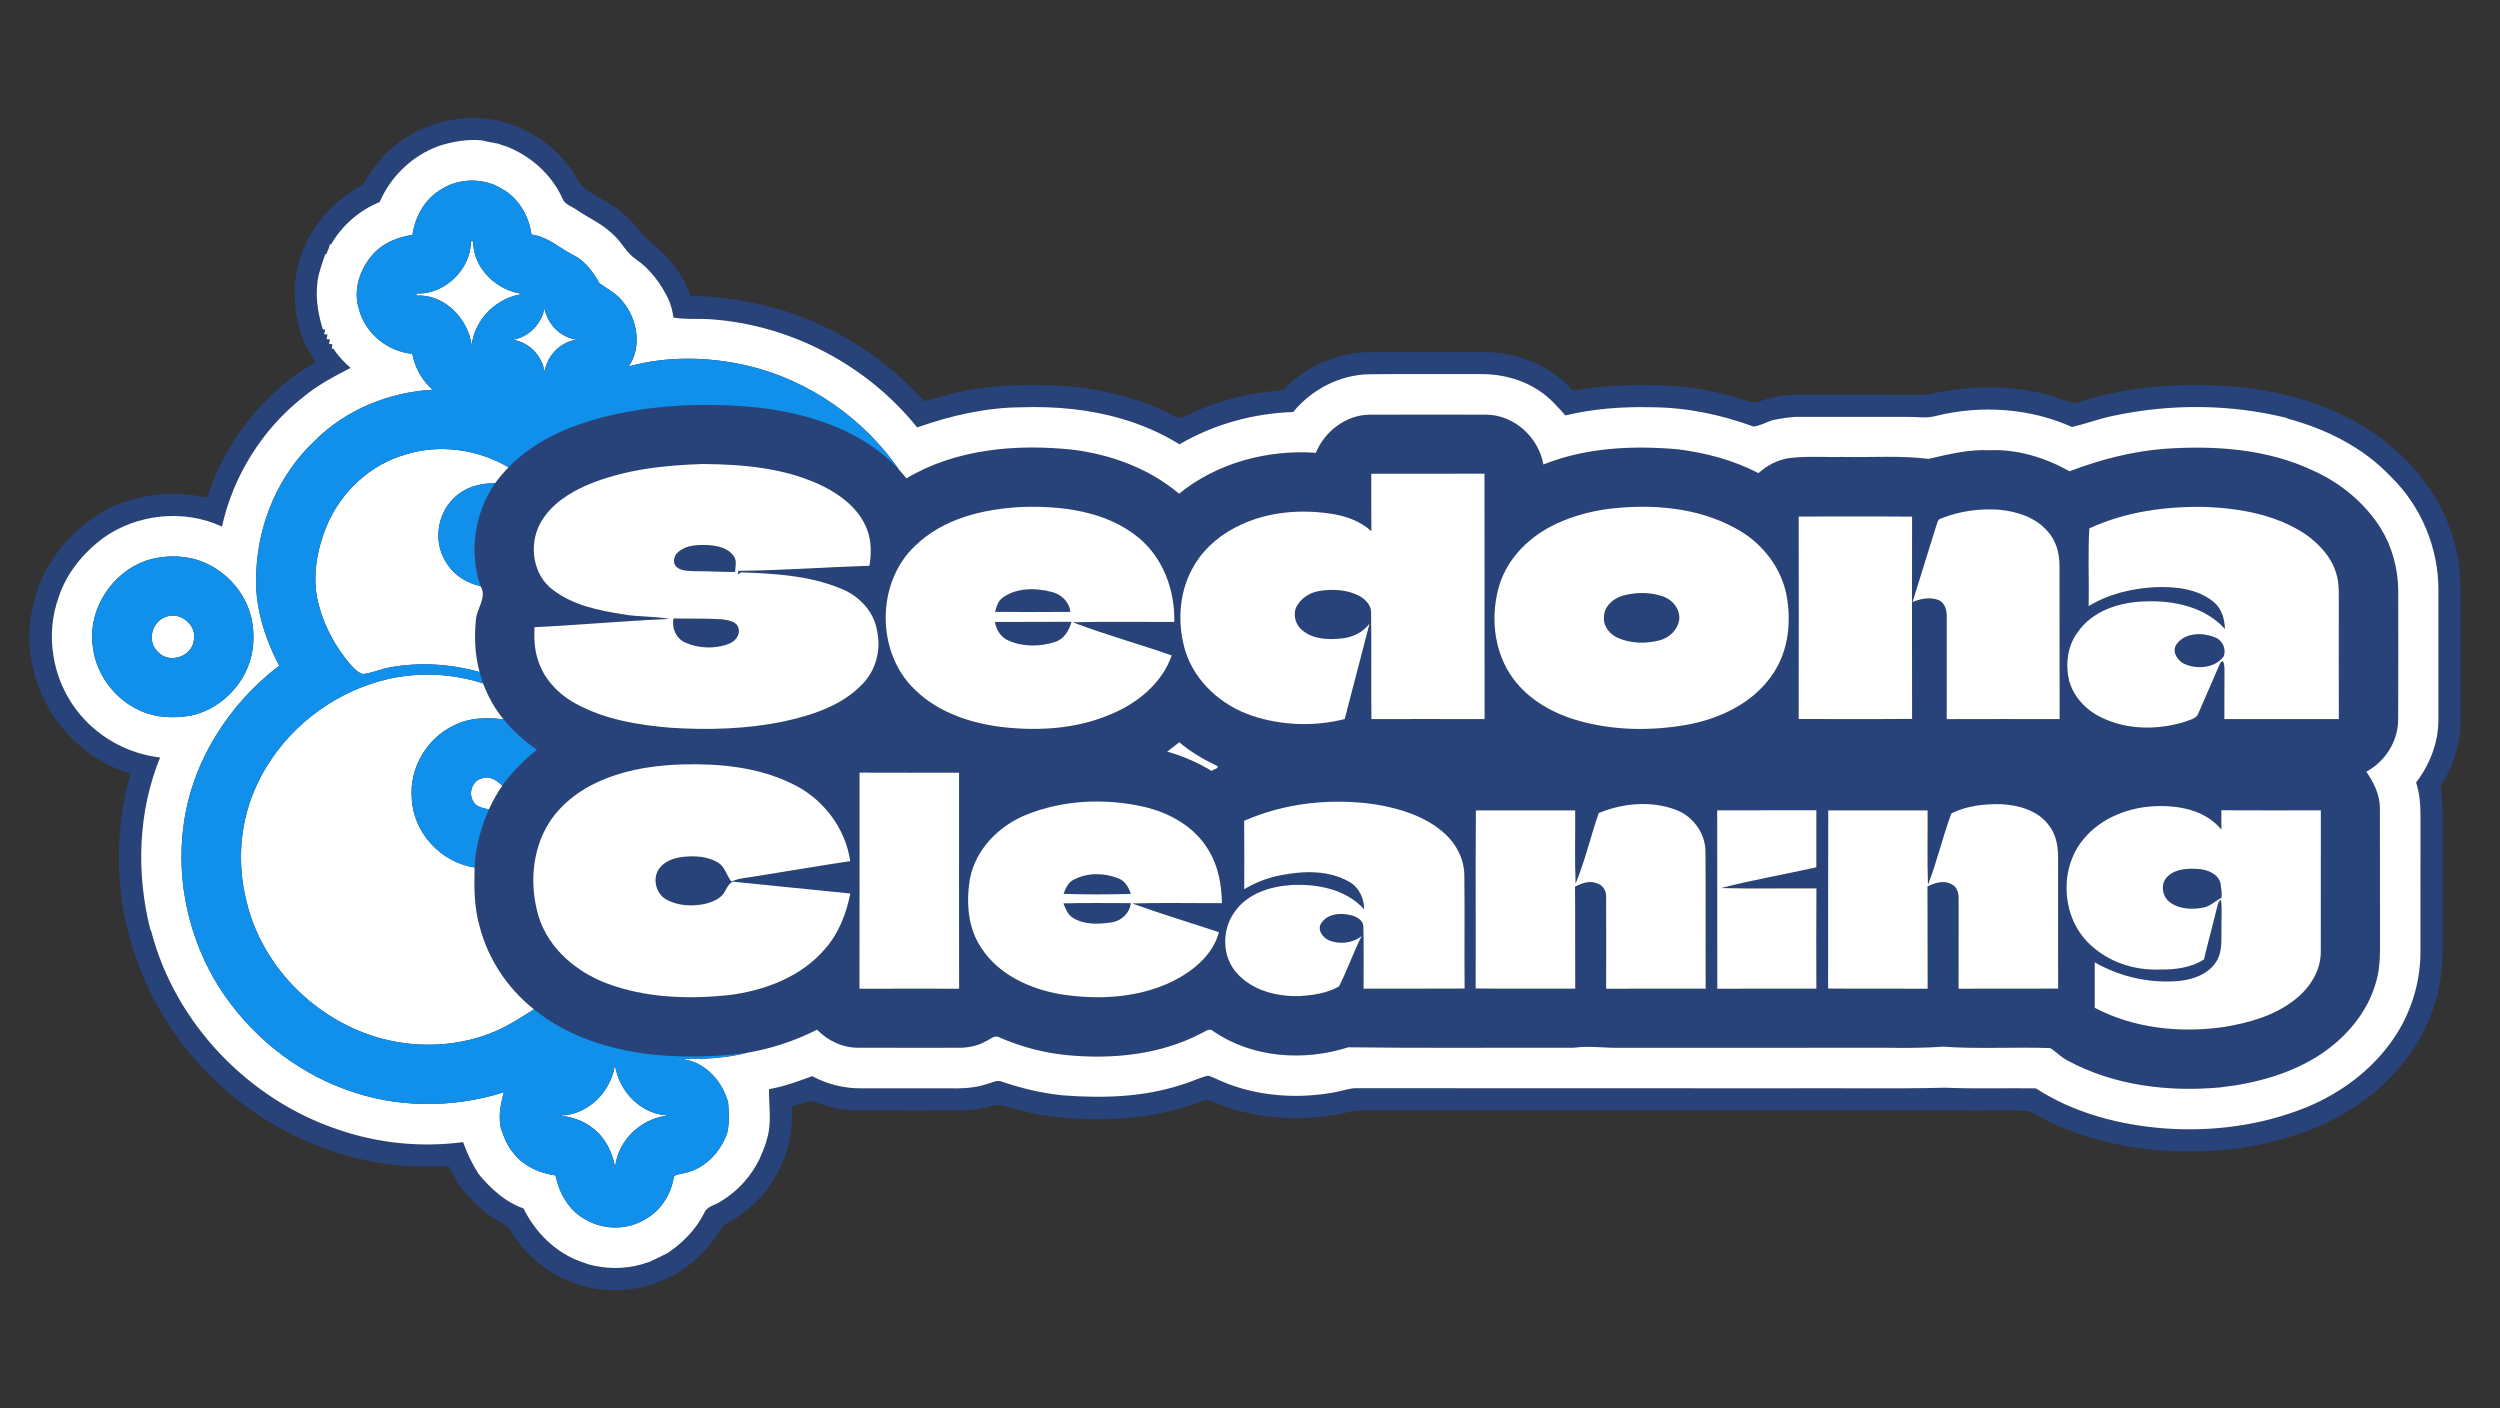 <?xml version="1.0" encoding="UTF-8" ?>
<!DOCTYPE svg PUBLIC "-//W3C//DTD SVG 1.1//EN" "http://www.w3.org/Graphics/SVG/1.1/DTD/svg11.dtd">
<svg width="1028pt" height="579pt" viewBox="0 0 1028 579" version="1.1" xmlns="http://www.w3.org/2000/svg">
<rect x="0" y="0" width="1028" height="579" fill="#333333" stroke="none"/>
<g id="#27437aff">
<path fill="#27437a" opacity="1.00" d=" M 164.37 58.35 C 177.05 49.00 194.05 45.96 209.11 50.77 C 220.11 54.48 229.92 61.73 236.19 71.55 C 237.55 73.57 238.38 76.09 240.48 77.50 C 245.80 81.33 251.99 83.86 256.84 88.36 C 261.08 91.72 263.71 96.65 267.97 99.98 C 275.13 105.51 280.96 112.97 283.92 121.56 C 303.52 122.10 323.13 126.34 340.70 135.20 C 355.59 142.42 368.90 152.70 379.99 164.96 C 385.16 163.74 390.19 161.96 395.43 161.02 C 409.06 158.06 423.11 157.99 436.98 158.64 C 453.07 159.84 469.11 163.77 483.46 171.26 C 484.86 172.31 486.48 171.51 487.86 170.87 C 500.24 164.84 513.83 161.38 527.56 160.46 C 536.65 150.80 549.66 144.95 562.95 144.78 C 578.61 144.72 594.28 144.77 609.95 144.75 C 623.76 144.64 637.67 150.34 646.89 160.72 C 659.09 158.31 671.59 158.09 683.97 158.48 C 695.96 158.92 707.84 161.26 719.20 165.08 C 721.45 166.15 723.74 164.89 725.92 164.28 C 730.77 162.70 735.91 162.27 740.99 162.30 C 757.99 162.32 775.00 162.27 791.99 162.37 C 810.98 158.06 831.47 157.73 849.83 164.92 C 852.88 166.54 856.10 164.85 859.12 164.04 C 878.85 158.40 899.67 157.32 920.05 159.05 C 940.25 161.03 960.40 167.13 977.18 178.79 C 991.90 189.35 1004.05 204.26 1008.89 221.95 C 1012.57 233.29 1011.68 245.33 1011.79 257.06 C 1011.77 270.04 1011.81 283.03 1011.77 296.01 C 1011.77 305.62 1008.95 315.29 1003.50 323.24 C 1004.78 331.11 1004.28 339.10 1004.37 347.05 C 1004.35 362.38 1004.40 377.71 1004.35 393.04 C 1004.22 411.42 996.23 429.36 983.48 442.47 C 974.02 452.49 962.06 459.96 949.22 464.86 C 934.15 470.50 918.07 473.49 901.97 473.41 C 882.18 473.81 862.20 470.17 844.16 461.91 C 840.69 460.44 837.59 458.26 834.12 456.83 C 824.08 456.29 813.99 456.89 803.94 456.55 C 722.29 456.74 640.64 456.53 558.99 456.63 C 555.56 456.77 552.29 457.94 548.92 458.43 C 531.93 461.19 514.06 459.74 498.18 452.86 C 496.05 451.66 493.85 453.09 491.80 453.70 C 480.97 457.65 469.49 459.59 458.00 460.04 C 444.18 460.55 430.14 459.75 416.81 455.85 C 413.92 455.05 410.90 453.64 407.88 454.75 C 403.37 455.97 398.72 456.70 394.05 456.63 C 380.01 456.62 365.98 456.69 351.95 456.59 C 345.76 456.57 339.77 454.88 334.01 452.79 C 331.11 452.71 328.41 454.46 325.55 454.95 C 326.05 462.44 325.15 470.00 322.25 476.97 C 321.57 478.39 320.93 479.83 320.27 481.27 C 319.01 483.65 317.57 485.94 316.08 488.19 C 311.55 494.29 305.74 499.49 299.00 503.03 C 296.53 504.19 295.62 506.93 294.10 509.00 C 288.55 516.86 280.77 523.17 271.82 526.77 C 270.57 527.25 269.33 527.73 268.10 528.24 C 258.26 531.20 247.70 531.32 237.88 528.24 C 236.68 527.74 235.47 527.27 234.27 526.80 C 224.13 522.95 215.62 515.36 210.01 506.15 C 208.67 503.59 205.77 502.70 203.49 501.23 C 198.11 498.03 193.88 493.31 189.76 488.68 C 187.85 485.71 186.04 482.69 184.44 479.54 C 177.27 479.64 170.06 479.87 162.92 479.10 C 136.42 476.27 110.90 464.76 91.24 446.76 C 69.25 427.34 54.62 400.00 50.22 371.02 C 47.72 353.36 48.74 335.16 53.73 318.01 C 40.56 314.49 29.33 305.36 21.79 294.16 C 13.15 280.70 9.55 263.59 13.88 248.02 C 17.35 232.59 27.79 219.23 41.20 211.09 C 54.26 203.21 70.38 201.36 85.15 204.63 C 92.59 181.56 108.64 161.06 129.68 148.91 C 128.49 146.57 127.00 144.41 125.75 142.10 C 119.73 128.95 119.61 113.26 125.77 100.12 C 130.62 89.78 139.12 81.46 149.08 76.02 C 153.21 69.39 157.88 62.89 164.37 58.35 M 180.10 60.15 C 169.39 64.13 160.62 72.60 156.12 83.08 C 147.84 86.43 140.64 92.66 136.21 100.40 L 135.58 100.46 C 135.49 101.87 134.66 103.07 134.25 104.39 L 133.71 104.57 C 132.78 107.34 131.81 110.10 131.08 112.93 C 129.35 120.42 130.49 128.19 132.74 135.45 L 133.74 135.51 C 133.62 136.00 133.38 136.97 133.25 137.46 L 134.66 137.52 C 134.56 138.01 134.36 139.00 134.26 139.49 L 135.65 139.53 C 135.57 140.01 135.39 140.99 135.30 141.47 L 136.68 141.50 C 136.61 141.96 136.47 142.89 136.40 143.36 L 137.22 143.53 C 139.10 146.47 141.53 148.97 144.12 151.28 C 137.27 154.84 130.38 158.47 124.43 163.46 C 107.74 176.69 95.87 195.75 91.26 216.53 C 75.73 209.25 56.28 211.26 42.38 221.26 C 34.20 227.40 27.36 235.65 24.15 245.47 C 18.55 260.80 21.44 278.75 31.27 291.72 C 39.48 302.71 52.21 309.92 65.83 311.48 C 56.73 333.78 55.95 358.96 61.79 382.19 L 62.16 382.83 C 71.93 420.67 102.12 452.16 139.08 464.50 C 155.49 470.16 173.23 471.92 190.42 469.64 C 192.06 474.26 194.17 478.70 196.85 482.81 C 201.81 488.81 207.78 494.30 215.25 496.90 C 220.14 506.82 228.50 515.18 239.05 518.87 C 240.06 519.19 241.06 519.54 242.05 519.92 C 249.23 521.88 256.78 521.91 263.95 519.88 C 264.92 519.49 265.92 519.18 266.94 518.93 C 269.49 517.79 271.98 516.52 274.48 515.28 C 280.71 511.11 286.17 505.61 289.53 498.85 C 290.65 496.03 293.92 495.60 296.21 494.11 C 301.26 491.08 305.75 486.99 309.06 482.11 C 310.25 480.41 311.27 478.61 312.23 476.79 C 313.46 473.87 314.81 470.99 315.51 467.90 C 317.40 461.36 316.09 454.53 316.23 447.86 C 322.33 446.80 328.18 444.67 333.97 442.52 C 340.07 445.81 347.01 447.57 353.95 447.52 C 365.95 447.53 377.95 447.51 389.96 447.53 C 395.32 447.64 400.79 447.48 405.92 445.72 C 407.89 445.27 409.94 443.88 412.00 444.80 C 420.11 447.55 428.49 449.55 437.02 450.41 C 453.34 451.66 470.11 451.22 485.79 446.06 C 489.54 445.04 493.02 443.18 496.81 442.30 C 498.68 442.86 500.40 443.83 502.21 444.58 C 516.54 450.74 532.68 451.94 547.96 449.31 C 550.98 448.83 553.90 447.76 556.96 447.47 C 615.96 447.55 674.94 447.44 733.95 447.52 C 755.96 447.36 777.99 447.81 799.99 447.27 C 812.38 447.79 824.78 447.37 837.18 447.54 C 852.83 457.75 871.48 462.55 889.96 464.00 C 909.79 465.44 930.05 462.81 948.51 455.27 C 962.47 449.52 975.09 440.16 983.78 427.74 C 991.08 417.35 995.17 404.74 995.29 392.04 C 995.32 373.01 995.27 353.97 995.31 334.94 C 995.33 330.49 994.87 325.99 993.50 321.75 C 999.16 314.43 1002.67 305.36 1002.67 296.06 C 1002.70 278.38 1002.70 260.69 1002.67 243.01 C 1002.85 225.54 995.62 208.12 983.07 195.95 C 971.78 183.99 956.54 176.40 940.81 172.17 L 940.10 171.79 C 917.07 166.15 892.76 165.98 869.58 170.85 C 863.61 172.00 857.92 174.21 852.03 175.57 C 834.60 167.78 814.64 166.47 796.16 171.00 C 792.18 172.17 788.04 171.34 783.99 171.41 C 769.33 171.41 754.67 171.41 740.01 171.41 C 736.25 171.35 732.56 172.04 728.91 172.76 C 726.28 173.59 723.81 175.06 721.07 175.40 C 707.63 170.47 693.40 167.50 679.06 167.46 C 667.18 167.17 655.25 168.02 643.69 170.82 C 640.48 167.19 637.22 163.52 633.16 160.81 C 626.09 156.02 617.53 153.77 609.03 153.81 C 593.68 153.87 578.32 153.71 562.96 153.89 C 550.86 154.12 539.38 160.14 531.74 169.42 C 515.39 169.95 499.15 174.45 485.00 182.69 C 477.52 178.07 469.39 174.54 460.94 172.12 C 447.69 168.25 433.81 167.03 420.05 167.47 C 405.37 167.55 390.93 170.92 377.14 175.75 C 356.72 150.31 325.58 133.83 293.05 131.34 C 287.67 130.86 282.23 131.52 276.90 130.56 C 276.61 127.97 275.90 125.46 274.90 123.07 C 271.75 116.61 267.38 110.63 261.41 106.52 C 257.57 104.02 255.71 99.62 252.34 96.63 C 247.92 92.12 242.02 89.67 236.90 86.13 C 234.91 84.73 232.11 84.05 231.25 81.51 C 226.74 71.63 218.06 63.92 207.94 60.11 C 206.90 59.86 205.90 59.52 204.93 59.09 C 202.68 58.62 200.39 58.31 198.17 57.70 C 192.04 57.16 185.90 58.21 180.10 60.15 Z" />
<path fill="#27437a" opacity="1.00" d=" M 253.97 170.15 C 273.68 166.06 294.06 165.58 314.03 167.89 C 334.44 170.58 355.38 177.68 369.70 193.15 C 370.76 194.27 371.71 195.49 372.69 196.70 C 393.11 184.57 417.82 182.50 441.00 184.90 C 456.86 186.90 472.51 192.60 484.83 203.01 C 500.43 190.31 521.19 184.82 541.08 186.19 C 544.69 177.40 553.41 170.66 563.07 170.52 C 579.06 170.46 595.06 170.48 611.06 170.51 C 622.58 170.54 632.69 179.82 634.64 191.02 C 652.13 183.98 671.36 183.14 689.94 184.75 C 701.39 186.21 712.81 189.18 723.07 194.58 C 726.74 191.27 731.30 188.86 736.27 188.30 C 743.46 187.48 750.72 188.06 757.95 187.90 C 769.65 188.13 781.39 187.25 793.03 188.69 C 801.24 186.81 809.52 184.72 818.04 185.14 C 829.63 184.63 840.99 188.21 851.01 193.79 C 863.51 189.05 876.56 185.60 889.93 184.56 C 910.73 183.11 932.43 184.55 951.50 193.67 C 962.58 198.73 972.37 206.81 978.91 217.14 C 983.67 224.87 986.10 233.92 986.15 242.99 C 986.16 260.67 986.22 278.36 986.12 296.04 C 986.05 304.88 980.77 313.17 973.03 317.31 C 976.03 321.69 978.54 326.65 978.60 332.09 C 978.70 349.05 978.60 366.01 978.64 382.97 C 978.58 390.01 979.09 397.22 976.96 404.04 C 973.54 416.25 964.85 426.39 954.48 433.38 C 942.20 441.53 927.61 445.47 913.11 447.12 C 891.71 449.10 869.32 446.43 850.21 436.11 C 847.55 434.78 845.56 432.49 843.05 430.97 C 828.37 430.44 813.64 431.43 798.97 430.38 C 787.00 431.28 774.99 430.66 763.00 430.84 C 730.98 430.82 698.97 430.83 666.96 430.85 C 660.29 431.04 653.65 429.94 647.00 430.82 C 616.15 430.75 585.26 431.05 554.43 430.64 C 536.18 436.48 514.96 435.06 498.90 424.03 C 497.30 422.51 495.49 424.25 493.95 424.91 C 477.17 433.68 457.64 435.65 439.01 433.89 C 429.41 432.99 419.98 430.50 411.14 426.66 C 409.02 425.33 407.15 427.38 405.30 428.21 C 401.89 430.16 397.92 430.87 394.03 430.84 C 380.33 430.83 366.63 430.88 352.94 430.82 C 346.54 430.88 340.38 427.96 335.97 423.40 C 326.91 428.00 317.14 431.21 307.13 432.93 C 294.12 434.60 280.91 434.92 267.86 433.57 C 250.58 431.62 233.22 426.11 219.56 415.02 C 208.59 406.35 200.52 394.09 197.11 380.52 C 194.94 372.78 194.95 364.67 195.16 356.71 C 195.56 348.47 197.69 340.39 201.03 332.87 C 202.58 329.46 204.39 326.16 206.53 323.08 C 210.57 317.50 215.45 312.58 220.81 308.27 C 215.71 304.75 211.04 300.61 207.10 295.82 C 203.44 291.43 200.67 286.35 198.64 281.03 C 198.11 279.48 197.62 277.92 197.20 276.34 C 195.29 269.40 195.00 262.10 195.68 254.96 C 195.97 250.20 200.37 245.82 197.65 241.08 C 192.79 227.04 195.15 210.88 203.60 198.69 C 205.27 196.38 207.12 194.20 209.11 192.15 C 221.06 179.99 237.57 173.63 253.97 170.15 M 241.42 199.45 C 233.78 202.78 226.26 207.64 222.18 215.14 C 217.29 223.99 219.08 236.54 227.47 242.65 C 235.63 248.85 245.98 250.98 255.90 252.56 C 262.31 253.73 268.88 253.32 275.28 254.51 C 256.77 255.28 238.29 257.02 219.77 257.90 C 219.59 262.32 219.74 266.82 221.10 271.06 C 223.42 279.01 229.50 285.38 236.65 289.29 C 248.67 295.90 262.47 298.16 275.98 299.27 C 291.39 300.24 306.99 299.82 322.15 296.69 C 333.80 294.14 345.99 290.29 354.47 281.46 C 360.04 275.88 362.35 267.53 360.73 259.84 C 359.63 251.69 353.41 245.09 345.95 242.10 C 332.98 236.68 318.66 235.85 304.79 235.34 L 303.43 236.21 C 303.46 235.71 303.52 235.21 303.67 234.73 C 321.64 234.56 339.58 233.21 357.54 232.64 C 358.30 227.64 358.39 222.39 356.50 217.61 C 353.45 209.60 346.36 203.97 338.94 200.17 C 323.53 192.47 305.97 190.93 289.00 190.79 C 272.87 191.32 256.41 193.09 241.42 199.45 M 563.87 194.80 C 563.88 202.67 563.83 210.55 563.91 218.42 C 559.36 214.32 553.45 212.14 547.46 211.26 C 535.13 209.38 522.09 210.35 510.65 215.58 C 502.77 219.11 495.67 224.74 491.21 232.22 C 484.73 242.80 483.87 256.23 487.49 267.95 C 491.53 280.52 502.38 290.09 514.69 294.26 C 526.94 298.38 540.42 298.84 552.94 295.69 C 556.37 282.60 559.74 269.49 563.16 256.40 C 560.53 259.94 556.42 261.96 552.10 262.48 C 546.53 263.12 540.25 263.03 535.69 259.31 C 532.91 257.27 531.68 253.37 532.82 250.11 C 534.55 246.10 538.65 243.52 542.90 242.95 C 548.30 242.15 554.11 242.47 559.01 245.08 C 561.49 246.48 563.87 248.90 563.79 251.95 C 563.99 266.52 563.77 281.10 563.91 295.68 C 579.43 295.67 594.95 295.64 610.47 295.69 C 610.41 262.05 610.50 228.41 610.42 194.77 C 594.91 194.83 579.39 194.77 563.87 194.80 M 376.35 224.39 C 360.11 239.56 360.19 268.46 376.30 283.70 C 386.23 293.35 400.07 297.72 413.58 299.13 C 427.80 300.58 442.55 299.59 455.87 294.08 C 467.18 289.60 477.70 281.33 481.81 269.51 C 468.31 264.79 454.48 260.99 441.13 255.87 C 455.04 255.54 468.96 255.80 482.88 255.75 C 483.16 242.71 478.29 229.28 467.98 220.92 C 454.65 210.11 436.58 207.92 419.97 208.47 C 404.39 209.29 387.85 213.18 376.35 224.39 M 661.20 209.28 C 653.93 210.27 646.77 212.19 640.11 215.29 C 629.43 220.19 620.15 229.02 616.59 240.43 C 612.92 252.51 613.99 266.40 620.91 277.15 C 627.05 286.71 637.28 292.81 647.98 296.03 C 663.11 300.54 679.35 300.71 694.81 297.82 C 708.12 295.15 721.44 288.62 729.08 277.00 C 735.62 267.38 736.73 254.97 734.43 243.79 C 731.91 232.46 723.93 222.72 713.76 217.29 C 697.87 208.51 678.93 207.11 661.20 209.28 M 859.13 217.27 C 858.49 227.89 859.08 238.60 858.85 249.26 C 866.97 244.23 876.55 242.00 886.00 241.46 C 894.40 241.12 903.63 242.01 910.34 247.60 C 913.61 250.30 914.74 254.59 914.90 258.66 C 906.75 249.51 893.76 246.80 881.99 247.30 C 871.56 247.56 860.21 251.16 854.16 260.22 C 850.02 265.92 849.22 273.44 850.90 280.17 C 852.81 286.74 857.93 292.09 864.04 295.00 C 874.74 300.26 887.46 300.24 898.69 296.72 C 900.66 295.88 903.38 295.47 904.07 293.09 C 907.10 286.26 909.99 279.37 913.00 272.53 C 913.26 272.35 913.78 271.97 914.05 271.79 C 914.86 273.42 914.69 275.27 914.70 277.04 C 914.64 283.26 914.70 289.47 914.66 295.69 C 930.35 295.66 946.05 295.65 961.74 295.69 C 961.68 280.11 961.72 264.53 961.72 248.95 C 961.67 244.48 962.02 239.88 960.59 235.57 C 958.63 228.97 953.66 223.72 948.18 219.79 C 936.11 211.65 921.28 209.05 906.99 208.45 C 890.71 208.11 873.98 210.37 859.13 217.27 M 798.12 213.22 C 796.73 213.54 796.64 215.15 796.18 216.22 C 792.93 226.67 789.72 237.13 786.43 247.57 C 789.78 246.15 793.71 245.38 797.20 246.77 C 799.94 248.01 800.59 251.26 800.51 253.98 C 800.50 267.89 800.52 281.79 800.49 295.70 C 815.96 295.65 831.44 295.66 846.92 295.69 C 846.85 274.78 846.95 253.88 846.87 232.97 C 846.93 227.67 845.52 222.11 841.75 218.22 C 836.79 212.62 829.23 210.28 822.00 209.58 C 813.91 209.04 805.64 210.16 798.12 213.22 M 739.62 212.39 C 739.66 240.15 739.67 267.90 739.61 295.66 C 755.16 295.64 770.70 295.74 786.25 295.61 C 786.19 267.88 786.20 240.16 786.25 212.44 C 770.71 212.31 755.16 212.42 739.62 212.39 M 479.93 309.06 C 486.36 310.84 492.51 313.56 498.22 317.02 C 498.77 316.31 501.49 316.07 500.51 314.97 C 494.98 312.29 489.60 309.23 484.91 305.22 C 483.26 306.51 481.59 307.78 479.93 309.06 M 249.03 320.20 C 239.66 323.84 230.98 329.99 225.59 338.61 C 218.61 349.92 217.72 364.32 221.49 376.89 C 225.57 390.05 237.02 399.69 249.61 404.41 C 265.48 410.35 282.82 410.93 299.52 409.22 C 314.25 407.39 329.37 401.78 339.22 390.23 C 344.89 383.86 348.01 375.68 349.67 367.41 C 334.06 365.82 318.45 364.25 302.84 362.69 C 300.34 361.90 299.20 364.59 298.21 366.29 C 296.68 369.47 293.15 370.87 289.94 371.66 C 284.65 372.81 278.81 372.51 273.99 369.88 C 269.64 367.46 268.14 361.10 271.12 357.08 C 273.38 354.06 277.21 352.75 280.83 352.35 C 285.72 351.84 291.00 352.09 295.32 354.72 C 298.15 356.47 298.74 360.08 300.79 362.53 C 303.41 361.21 306.36 361.03 309.20 360.58 C 322.68 358.46 336.12 356.11 349.62 354.10 C 347.58 340.04 337.90 327.75 325.02 321.94 C 311.36 315.42 295.91 313.96 280.96 314.31 C 270.12 314.63 259.15 316.12 249.03 320.20 M 353.41 406.57 C 367.07 406.52 380.73 406.56 394.39 406.56 C 394.34 376.94 394.36 347.33 394.37 317.72 C 380.73 317.73 367.09 317.76 353.45 317.70 C 353.41 347.33 353.48 376.95 353.41 406.57 M 422.07 334.99 C 410.76 339.54 401.07 349.28 398.79 361.53 C 397.28 371.01 397.92 381.40 403.38 389.60 C 410.49 400.74 423.38 406.63 436.02 408.82 C 451.51 411.26 468.08 410.45 482.35 403.43 C 490.66 399.24 498.73 392.67 501.23 383.32 C 489.35 379.37 477.35 375.77 465.59 371.50 C 477.88 371.13 490.18 371.44 502.47 371.36 C 502.28 363.95 501.06 356.35 497.14 349.93 C 491.51 340.00 480.81 334.06 469.94 331.66 C 454.14 328.17 437.15 328.93 422.07 334.99 M 511.59 337.51 C 511.70 346.89 511.65 356.27 511.62 365.65 C 516.30 362.83 521.47 360.86 526.85 359.85 C 536.03 358.09 546.25 357.76 554.63 362.50 C 558.75 364.73 560.94 369.33 560.94 373.91 C 553.50 365.63 541.65 363.36 531.00 363.93 C 522.34 364.47 513.04 367.40 507.82 374.78 C 502.28 382.14 502.37 393.37 508.67 400.25 C 514.95 407.26 524.88 409.80 534.00 409.59 C 539.68 409.30 545.62 408.49 550.61 405.61 C 554.05 398.86 556.50 391.63 559.93 384.87 C 556.17 387.90 550.70 388.48 546.32 386.58 C 543.70 385.48 541.38 381.91 543.51 379.35 C 546.03 375.72 551.14 375.29 555.12 376.25 C 557.57 376.70 560.57 378.25 560.62 381.09 C 560.83 389.57 560.67 398.05 560.70 406.54 C 574.55 406.50 588.40 406.59 602.25 406.49 C 602.11 390.98 602.35 375.45 602.14 359.94 C 602.08 353.40 598.96 347.20 594.16 342.84 C 586.32 335.72 575.80 332.44 565.53 330.75 C 547.42 328.13 528.40 330.11 511.59 337.51 M 657.39 334.34 C 654.08 343.96 651.76 353.95 647.88 363.36 C 647.49 353.32 647.80 343.28 647.72 333.24 C 634.10 333.25 620.49 333.23 606.88 333.25 C 606.69 357.65 606.89 382.05 606.78 406.45 C 620.43 406.67 634.08 406.47 647.74 406.55 C 647.64 392.55 647.79 378.55 647.66 364.55 C 650.45 363.21 653.71 361.91 656.76 363.26 C 659.23 363.97 660.61 366.53 660.43 369.01 C 660.51 381.52 660.47 394.04 660.44 406.56 C 674.09 406.52 687.74 406.56 701.38 406.53 C 701.27 387.68 701.47 368.82 701.29 349.97 C 701.17 342.37 695.95 335.44 688.86 332.88 C 678.72 329.20 667.24 330.23 657.39 334.34 M 802.38 334.51 C 798.80 344.14 796.52 354.24 792.78 363.82 C 792.43 353.63 792.70 343.43 792.63 333.23 C 779.01 333.25 765.39 333.23 751.77 333.25 C 751.68 357.66 751.78 382.07 751.72 406.49 C 765.36 406.62 779.01 406.49 792.65 406.56 C 792.56 392.54 792.68 378.51 792.58 364.49 C 795.61 363.03 799.29 361.79 802.47 363.61 C 804.94 364.68 805.47 367.60 805.39 370.01 C 805.37 382.19 805.41 394.38 805.36 406.56 C 819.01 406.51 832.66 406.57 846.31 406.52 C 846.25 388.37 846.30 370.21 846.29 352.06 C 846.27 347.40 845.22 342.52 842.14 338.90 C 837.58 333.14 829.99 331.08 822.96 330.68 C 815.97 330.54 808.67 331.27 802.38 334.51 M 855.57 346.55 C 846.56 358.97 848.13 377.91 859.45 388.40 C 867.02 395.59 877.63 399.09 888.00 398.67 C 894.30 398.74 900.86 398.03 906.28 394.50 C 907.88 387.64 909.80 380.86 911.43 374.00 C 911.93 372.63 911.86 370.78 913.26 369.96 C 913.78 373.93 913.38 377.95 913.46 381.96 C 913.34 386.47 913.92 391.43 911.32 395.41 C 908.11 400.61 901.80 402.76 896.01 403.37 C 884.04 404.44 871.76 401.70 861.35 395.71 C 861.37 401.94 861.37 408.18 861.35 414.41 C 877.40 422.85 896.30 424.85 914.10 422.35 C 924.66 420.68 935.44 417.65 943.92 410.85 C 949.93 406.08 954.50 398.90 954.31 391.00 C 954.35 371.73 954.30 352.46 954.33 333.20 C 940.69 333.24 927.05 333.26 913.41 333.18 C 913.41 335.83 913.42 338.48 913.42 341.13 C 906.68 332.80 895.11 330.94 885.00 331.56 C 873.75 332.32 862.31 337.23 855.57 346.55 M 706.11 333.20 C 706.17 357.66 706.10 382.11 706.15 406.57 C 719.73 406.51 733.31 406.55 746.89 406.55 C 746.87 392.81 746.82 379.06 746.92 365.32 C 733.83 365.20 720.74 365.54 707.67 365.16 C 720.60 361.81 733.84 359.58 746.88 356.63 C 746.87 348.82 746.85 341.01 746.89 333.19 C 733.30 333.22 719.70 333.22 706.11 333.20 Z" />
<path fill="#27437a" opacity="1.00" d=" M 278.98 226.92 C 282.25 224.08 286.88 223.98 290.99 224.14 C 294.82 224.36 299.21 225.20 301.59 228.53 C 303.17 230.42 302.34 233.00 302.26 235.20 C 296.83 235.22 291.42 234.85 285.99 234.87 C 283.27 234.76 280.13 234.94 277.98 232.96 C 276.44 231.15 277.21 228.28 278.98 226.92 Z" />
<path fill="#27437a" opacity="1.00" d=" M 412.58 245.57 C 418.36 241.56 426.09 241.70 432.65 243.45 C 436.51 244.46 439.70 247.54 440.13 251.61 C 429.81 251.67 419.49 251.72 409.17 251.59 C 409.82 249.36 410.45 246.87 412.58 245.57 Z" />
<path fill="#27437a" opacity="1.00" d=" M 668.44 244.64 C 673.44 243.49 678.78 243.54 683.67 245.20 C 687.71 246.51 691.09 250.60 690.47 255.00 C 689.81 259.02 686.43 262.23 682.56 263.27 C 676.97 264.75 670.80 264.65 665.44 262.38 C 662.12 260.97 659.31 257.77 659.55 253.99 C 659.40 249.04 663.98 245.55 668.44 244.64 Z" />
<path fill="#27437a" opacity="1.00" d=" M 276.97 254.31 C 283.59 254.49 290.22 254.21 296.84 254.66 C 299.26 255.02 302.59 255.33 303.57 258.00 C 304.62 260.88 302.40 263.71 299.80 264.70 C 294.05 266.96 287.37 266.67 281.73 264.22 C 278.00 262.50 276.12 258.28 276.97 254.31 Z" />
<path fill="#27437a" opacity="1.00" d=" M 409.12 255.75 C 419.62 255.68 430.11 255.76 440.61 255.68 C 439.61 259.21 437.63 262.76 433.91 263.93 C 427.75 266.00 420.63 266.05 414.65 263.37 C 411.50 262.05 409.70 258.99 409.12 255.75 Z" />
<path fill="#27437a" opacity="1.00" d=" M 894.95 264.96 C 898.50 260.04 905.84 259.96 910.98 262.16 C 914.02 263.36 915.63 267.15 914.25 270.08 C 910.56 274.85 903.19 275.32 898.03 272.91 C 895.26 271.47 893.00 267.94 894.95 264.96 Z" />
<path fill="#27437a" opacity="1.00" d=" M 891.37 360.34 C 894.73 357.17 899.76 357.04 904.11 357.33 C 907.72 357.65 912.03 359.24 913.05 363.13 C 913.34 365.12 913.76 367.20 913.44 369.20 C 910.90 370.40 908.90 372.67 906.07 373.19 C 901.38 374.10 896.05 373.91 892.12 370.91 C 888.94 368.49 888.30 363.10 891.37 360.34 Z" />
<path fill="#27437a" opacity="1.00" d=" M 441.62 361.67 C 447.16 358.79 454.07 358.85 459.80 361.16 C 462.61 362.19 464.14 364.85 464.99 367.57 C 455.77 367.82 446.54 367.88 437.33 367.54 C 438.20 365.26 439.25 362.77 441.62 361.67 Z" />
<path fill="#27437a" opacity="1.00" d=" M 437.27 371.47 C 446.51 371.21 455.76 371.37 465.01 371.37 C 464.51 375.44 461.27 378.58 457.27 379.24 C 452.04 380.05 446.18 380.36 441.45 377.58 C 439.14 376.33 438.20 373.75 437.27 371.47 Z" />
</g>
<g id="#ffffffff">
<path fill="#ffffff" opacity="1.00" d=" M 180.10 60.15 C 185.90 58.21 192.04 57.16 198.17 57.70 C 200.39 58.31 202.68 58.62 204.93 59.09 C 205.90 59.52 206.90 59.86 207.94 60.11 C 218.06 63.92 226.74 71.63 231.25 81.51 C 232.11 84.05 234.91 84.73 236.90 86.13 C 242.02 89.67 247.92 92.12 252.34 96.63 C 255.71 99.62 257.57 104.02 261.41 106.52 C 267.38 110.63 271.75 116.61 274.90 123.07 C 275.90 125.46 276.61 127.97 276.90 130.56 C 282.23 131.52 287.67 130.86 293.05 131.34 C 325.58 133.83 356.72 150.31 377.14 175.75 C 390.93 170.92 405.37 167.55 420.05 167.47 C 433.81 167.03 447.69 168.25 460.94 172.12 C 469.39 174.54 477.52 178.07 485.00 182.69 C 499.15 174.45 515.39 169.95 531.74 169.42 C 539.38 160.14 550.86 154.12 562.96 153.89 C 578.32 153.71 593.68 153.87 609.03 153.81 C 617.53 153.77 626.09 156.02 633.16 160.81 C 637.22 163.52 640.48 167.19 643.69 170.82 C 655.25 168.02 667.18 167.17 679.06 167.46 C 693.40 167.50 707.63 170.47 721.07 175.40 C 723.81 175.06 726.28 173.59 728.91 172.76 C 732.56 172.04 736.25 171.35 740.01 171.41 C 754.67 171.41 769.33 171.41 783.99 171.41 C 788.04 171.34 792.18 172.17 796.16 171.00 C 814.64 166.47 834.60 167.78 852.03 175.57 C 857.92 174.21 863.61 172.00 869.58 170.85 C 892.76 165.98 917.07 166.15 940.10 171.79 L 940.81 172.17 C 956.54 176.40 971.78 183.99 983.07 195.95 C 995.62 208.12 1002.85 225.54 1002.67 243.01 C 1002.70 260.69 1002.70 278.38 1002.67 296.06 C 1002.67 305.36 999.16 314.43 993.50 321.75 C 994.87 325.99 995.33 330.49 995.31 334.94 C 995.27 353.97 995.32 373.01 995.29 392.04 C 995.17 404.74 991.08 417.35 983.78 427.74 C 975.09 440.16 962.47 449.52 948.51 455.27 C 930.05 462.81 909.79 465.44 889.96 464.00 C 871.48 462.55 852.83 457.75 837.18 447.54 C 824.78 447.37 812.38 447.79 799.99 447.27 C 777.99 447.81 755.96 447.36 733.95 447.52 C 674.94 447.44 615.96 447.55 556.96 447.47 C 553.90 447.76 550.98 448.83 547.96 449.31 C 532.68 451.94 516.54 450.74 502.21 444.58 C 500.40 443.83 498.68 442.86 496.81 442.30 C 493.02 443.18 489.54 445.04 485.79 446.06 C 470.11 451.22 453.34 451.66 437.02 450.41 C 428.49 449.55 420.11 447.55 412.00 444.80 C 409.94 443.88 407.89 445.27 405.92 445.72 C 400.79 447.48 395.32 447.64 389.96 447.53 C 377.95 447.51 365.95 447.53 353.95 447.52 C 347.01 447.57 340.07 445.81 333.97 442.52 C 328.18 444.67 322.33 446.80 316.23 447.86 C 316.09 454.53 317.40 461.36 315.51 467.90 C 314.81 470.99 313.46 473.87 312.23 476.79 C 311.27 478.61 310.25 480.41 309.06 482.11 C 305.75 486.99 301.26 491.08 296.21 494.11 C 293.92 495.60 290.65 496.03 289.53 498.85 C 286.17 505.61 280.71 511.11 274.48 515.28 C 271.98 516.52 269.49 517.79 266.94 518.93 C 265.92 519.18 264.92 519.49 263.95 519.88 C 256.78 521.91 249.23 521.88 242.05 519.92 C 241.06 519.54 240.06 519.19 239.05 518.87 C 228.50 515.18 220.14 506.82 215.25 496.90 C 207.78 494.30 201.81 488.81 196.85 482.81 C 194.17 478.70 192.06 474.26 190.42 469.64 C 173.23 471.92 155.49 470.16 139.08 464.50 C 102.12 452.16 71.93 420.67 62.16 382.83 L 61.79 382.19 C 55.95 358.96 56.73 333.78 65.83 311.48 C 52.21 309.92 39.48 302.71 31.27 291.72 C 21.44 278.75 18.55 260.80 24.15 245.47 C 27.36 235.65 34.20 227.40 42.38 221.26 C 56.28 211.26 75.73 209.25 91.26 216.53 C 95.87 195.75 107.74 176.69 124.43 163.46 C 130.38 158.47 137.27 154.84 144.12 151.28 C 141.53 148.97 139.10 146.47 137.22 143.53 L 136.40 143.36 C 136.47 142.89 136.61 141.96 136.68 141.50 L 135.30 141.47 C 135.39 140.99 135.57 140.01 135.65 139.53 L 134.26 139.49 C 134.36 139.00 134.56 138.01 134.66 137.52 L 133.25 137.46 C 133.38 136.97 133.62 136.00 133.74 135.51 L 132.74 135.45 C 130.49 128.19 129.35 120.42 131.08 112.93 C 131.81 110.10 132.78 107.34 133.71 104.57 L 134.25 104.39 C 134.66 103.07 135.49 101.87 135.58 100.46 L 136.21 100.40 C 140.64 92.66 147.84 86.43 156.12 83.08 C 160.62 72.60 169.39 64.13 180.10 60.15 M 181.58 77.78 C 174.80 81.65 170.66 89.00 169.61 96.60 C 163.32 97.50 157.12 100.08 152.96 105.03 C 147.89 110.94 145.13 119.45 147.59 127.05 C 150.09 137.06 159.35 144.51 169.53 145.49 C 170.65 151.20 173.50 156.46 177.95 160.25 C 159.96 161.27 142.10 168.45 129.34 181.34 C 114.67 195.12 106.20 214.97 105.39 234.99 C 104.49 248.50 108.56 261.87 114.82 273.72 C 93.88 289.68 78.71 313.59 75.41 339.91 C 72.44 362.73 77.83 386.43 90.07 405.89 C 102.23 424.97 120.63 440.15 141.93 447.92 C 162.73 455.73 186.10 455.80 207.22 449.13 C 205.76 453.94 204.90 459.01 205.97 464.00 C 207.30 467.74 208.72 471.58 211.47 474.55 C 215.66 479.70 221.99 482.43 228.45 483.34 C 229.92 490.92 234.31 498.32 241.41 501.81 C 248.76 505.90 258.31 505.71 265.47 501.27 C 271.53 497.86 275.63 491.58 276.93 484.81 C 276.95 482.63 279.47 483.01 280.94 482.46 C 289.53 480.90 296.16 473.99 299.01 465.96 C 300.00 461.71 299.74 457.32 299.37 453.01 C 298.97 452.01 298.59 451.01 298.23 450.00 C 295.17 442.44 288.33 436.16 279.97 435.46 C 289.07 435.58 298.26 435.16 307.13 432.93 C 317.14 431.21 326.91 428.00 335.97 423.40 C 340.38 427.96 346.54 430.88 352.94 430.82 C 366.63 430.88 380.33 430.83 394.03 430.84 C 397.92 430.87 401.89 430.16 405.30 428.21 C 407.15 427.38 409.02 425.33 411.14 426.66 C 419.98 430.50 429.41 432.99 439.01 433.89 C 457.64 435.65 477.17 433.68 493.95 424.91 C 495.49 424.25 497.30 422.51 498.90 424.03 C 514.96 435.06 536.18 436.48 554.43 430.64 C 585.26 431.05 616.15 430.75 647.00 430.82 C 653.65 429.94 660.29 431.04 666.96 430.85 C 698.97 430.83 730.98 430.82 763.00 430.84 C 774.99 430.66 787.00 431.28 798.97 430.38 C 813.64 431.43 828.37 430.44 843.05 430.97 C 845.56 432.49 847.55 434.78 850.21 436.11 C 869.32 446.43 891.71 449.10 913.11 447.12 C 927.61 445.47 942.20 441.53 954.48 433.38 C 964.85 426.39 973.54 416.25 976.96 404.04 C 979.09 397.22 978.58 390.01 978.64 382.97 C 978.60 366.01 978.70 349.05 978.60 332.09 C 978.54 326.65 976.03 321.69 973.03 317.31 C 980.77 313.17 986.05 304.88 986.12 296.04 C 986.22 278.36 986.16 260.67 986.15 242.99 C 986.10 233.92 983.67 224.87 978.91 217.14 C 972.37 206.81 962.58 198.73 951.50 193.67 C 932.43 184.55 910.73 183.11 889.93 184.56 C 876.56 185.60 863.51 189.05 851.01 193.79 C 840.99 188.21 829.63 184.63 818.04 185.14 C 809.52 184.72 801.24 186.81 793.03 188.69 C 781.39 187.25 769.65 188.13 757.95 187.90 C 750.72 188.06 743.46 187.48 736.27 188.30 C 731.30 188.86 726.74 191.27 723.07 194.58 C 712.81 189.18 701.39 186.21 689.94 184.75 C 671.36 183.14 652.13 183.98 634.64 191.02 C 632.69 179.82 622.58 170.54 611.06 170.51 C 595.06 170.48 579.06 170.46 563.07 170.52 C 553.41 170.66 544.69 177.40 541.08 186.19 C 521.19 184.82 500.43 190.31 484.83 203.01 C 472.51 192.60 456.86 186.90 441.00 184.90 C 417.82 182.50 393.11 184.57 372.69 196.70 C 371.71 195.49 370.76 194.27 369.70 193.15 C 355.16 172.17 332.94 156.58 308.10 150.54 C 291.93 146.68 274.61 146.24 258.52 150.68 C 264.07 142.71 262.12 131.14 256.04 123.98 C 253.56 120.67 249.78 118.89 246.53 116.51 C 244.02 112.19 241.09 107.86 236.61 105.36 C 230.53 102.45 225.51 97.33 218.54 96.45 C 217.49 88.77 213.20 81.31 206.24 77.58 C 198.84 73.06 188.91 73.16 181.58 77.78 M 62.45 229.85 C 46.93 233.80 35.79 250.16 38.19 266.06 C 39.51 277.40 47.27 287.62 57.67 292.24 C 63.98 295.16 71.18 295.38 77.96 294.37 C 88.43 292.30 97.49 284.65 101.65 274.87 C 104.48 268.37 104.87 260.97 103.37 254.09 C 101.03 244.17 93.76 235.61 84.46 231.53 C 77.60 228.44 69.70 228.08 62.45 229.85 Z" />
<path fill="#ffffff" opacity="1.00" d=" M 193.66 99.24 C 193.89 99.24 194.33 99.23 194.56 99.23 C 194.49 110.39 204.36 119.63 215.10 120.89 C 204.32 122.20 195.28 131.15 193.94 141.93 C 192.48 131.01 182.67 120.85 171.24 121.55 C 171.24 121.33 171.23 120.89 171.22 120.67 C 182.78 121.26 193.62 110.75 193.66 99.24 Z" />
<path fill="#ffffff" opacity="1.00" d=" M 223.90 126.86 C 225.22 133.40 230.49 138.83 237.22 139.66 C 230.40 140.59 225.04 146.15 223.91 152.87 C 222.87 146.22 217.59 140.80 210.94 139.70 C 217.50 138.58 222.50 133.27 223.90 126.86 Z" />
<path fill="#ffffff" opacity="1.00" d=" M 166.73 186.89 C 180.80 182.49 196.47 184.74 209.11 192.15 C 207.12 194.20 205.27 196.38 203.60 198.69 C 197.25 198.59 190.65 200.50 186.22 205.26 C 179.30 212.18 178.21 224.03 183.95 232.00 C 187.02 236.82 192.19 239.77 197.65 241.08 C 200.37 245.82 195.97 250.20 195.68 254.96 C 195.00 262.10 195.29 269.40 197.20 276.34 C 185.35 273.00 172.74 272.21 160.61 274.38 C 156.70 274.99 153.06 276.84 149.12 277.17 C 146.94 276.44 145.37 274.67 143.88 273.01 C 138.02 266.02 133.45 257.85 131.15 248.98 C 128.12 238.18 130.13 226.57 134.29 216.35 C 140.08 202.39 152.12 191.06 166.73 186.89 Z" />
<path fill="#ffffff" opacity="1.00" d=" M 241.42 199.45 C 256.41 193.09 272.87 191.32 289.00 190.79 C 305.97 190.93 323.53 192.47 338.94 200.17 C 346.36 203.97 353.45 209.60 356.50 217.61 C 358.39 222.39 358.30 227.64 357.54 232.64 C 339.58 233.21 321.64 234.56 303.67 234.73 C 303.52 235.21 303.46 235.71 303.43 236.21 L 304.79 235.34 C 318.66 235.85 332.98 236.68 345.95 242.10 C 353.41 245.09 359.63 251.69 360.73 259.84 C 362.35 267.53 360.04 275.88 354.47 281.46 C 345.99 290.29 333.80 294.14 322.15 296.69 C 306.99 299.82 291.39 300.24 275.98 299.27 C 262.47 298.16 248.67 295.90 236.65 289.29 C 229.50 285.38 223.42 279.01 221.10 271.06 C 219.74 266.82 219.59 262.32 219.77 257.90 C 238.29 257.02 256.77 255.28 275.28 254.51 C 268.88 253.32 262.31 253.73 255.90 252.56 C 245.98 250.98 235.63 248.85 227.47 242.65 C 219.08 236.54 217.29 223.99 222.18 215.14 C 226.26 207.64 233.78 202.78 241.42 199.45 M 278.98 226.92 C 277.21 228.28 276.44 231.15 277.98 232.96 C 280.13 234.94 283.27 234.76 285.99 234.87 C 291.42 234.85 296.83 235.22 302.26 235.20 C 302.34 233.00 303.17 230.42 301.59 228.53 C 299.21 225.20 294.82 224.36 290.99 224.14 C 286.88 223.98 282.25 224.08 278.98 226.92 M 276.97 254.31 C 276.12 258.28 278.00 262.50 281.73 264.22 C 287.37 266.67 294.05 266.96 299.80 264.70 C 302.40 263.71 304.62 260.88 303.57 258.00 C 302.59 255.33 299.26 255.02 296.84 254.66 C 290.22 254.21 283.59 254.49 276.97 254.31 Z" />
<path fill="#ffffff" opacity="1.00" d=" M 563.87 194.80 C 579.39 194.77 594.91 194.83 610.42 194.77 C 610.50 228.41 610.41 262.05 610.47 295.69 C 594.95 295.64 579.43 295.67 563.91 295.68 C 563.77 281.10 563.99 266.52 563.79 251.95 C 563.87 248.90 561.49 246.48 559.01 245.08 C 554.11 242.47 548.30 242.15 542.90 242.95 C 538.65 243.52 534.55 246.10 532.82 250.11 C 531.68 253.37 532.91 257.27 535.69 259.31 C 540.25 263.03 546.53 263.12 552.10 262.48 C 556.42 261.96 560.53 259.94 563.16 256.40 C 559.74 269.49 556.37 282.60 552.94 295.69 C 540.42 298.84 526.94 298.38 514.69 294.26 C 502.38 290.09 491.53 280.52 487.49 267.95 C 483.87 256.23 484.73 242.80 491.21 232.22 C 495.67 224.74 502.77 219.11 510.65 215.58 C 522.09 210.35 535.13 209.38 547.46 211.26 C 553.45 212.14 559.36 214.32 563.91 218.42 C 563.83 210.55 563.88 202.67 563.87 194.80 Z" />
<path fill="#ffffff" opacity="1.00" d=" M 376.35 224.39 C 387.85 213.18 404.39 209.29 419.97 208.47 C 436.58 207.92 454.65 210.11 467.98 220.92 C 478.29 229.28 483.16 242.71 482.88 255.75 C 468.96 255.80 455.04 255.54 441.13 255.87 C 454.48 260.99 468.31 264.79 481.81 269.51 C 477.70 281.33 467.18 289.60 455.87 294.08 C 442.55 299.59 427.80 300.58 413.58 299.13 C 400.07 297.72 386.23 293.35 376.30 283.70 C 360.19 268.46 360.11 239.56 376.35 224.39 M 412.58 245.57 C 410.45 246.87 409.82 249.36 409.17 251.59 C 419.49 251.72 429.81 251.67 440.13 251.61 C 439.70 247.54 436.51 244.46 432.65 243.45 C 426.09 241.70 418.36 241.56 412.58 245.57 M 409.12 255.75 C 409.70 258.99 411.50 262.05 414.65 263.37 C 420.63 266.05 427.75 266.00 433.91 263.93 C 437.63 262.76 439.61 259.21 440.61 255.68 C 430.11 255.76 419.62 255.68 409.12 255.75 Z" />
<path fill="#ffffff" opacity="1.00" d=" M 661.20 209.28 C 678.93 207.11 697.87 208.51 713.76 217.29 C 723.93 222.72 731.91 232.46 734.43 243.79 C 736.73 254.97 735.62 267.38 729.08 277.00 C 721.44 288.62 708.12 295.15 694.81 297.82 C 679.35 300.71 663.11 300.54 647.98 296.03 C 637.28 292.81 627.05 286.71 620.91 277.15 C 613.99 266.40 612.92 252.51 616.59 240.43 C 620.15 229.02 629.43 220.19 640.11 215.29 C 646.77 212.19 653.93 210.27 661.20 209.28 M 668.44 244.64 C 663.98 245.55 659.40 249.04 659.55 253.99 C 659.31 257.77 662.12 260.97 665.44 262.38 C 670.80 264.65 676.97 264.75 682.56 263.27 C 686.43 262.23 689.81 259.02 690.47 255.00 C 691.09 250.60 687.71 246.51 683.67 245.20 C 678.78 243.54 673.44 243.49 668.44 244.64 Z" />
<path fill="#ffffff" opacity="1.00" d=" M 859.13 217.27 C 873.98 210.37 890.71 208.11 906.99 208.45 C 921.28 209.05 936.11 211.65 948.18 219.79 C 953.66 223.72 958.63 228.97 960.59 235.57 C 962.02 239.88 961.67 244.48 961.72 248.95 C 961.72 264.53 961.68 280.11 961.74 295.69 C 946.05 295.65 930.35 295.66 914.66 295.69 C 914.70 289.47 914.64 283.26 914.70 277.04 C 914.69 275.27 914.86 273.42 914.05 271.79 C 913.78 271.97 913.26 272.35 913.00 272.53 C 909.99 279.37 907.10 286.26 904.07 293.09 C 903.38 295.47 900.66 295.88 898.69 296.72 C 887.46 300.24 874.74 300.26 864.04 295.00 C 857.93 292.09 852.81 286.74 850.90 280.17 C 849.22 273.44 850.02 265.92 854.16 260.22 C 860.21 251.16 871.56 247.56 881.99 247.30 C 893.76 246.80 906.75 249.51 914.90 258.66 C 914.74 254.59 913.61 250.30 910.34 247.60 C 903.63 242.01 894.40 241.12 886.00 241.46 C 876.55 242.00 866.97 244.23 858.85 249.26 C 859.08 238.60 858.49 227.89 859.13 217.27 M 894.95 264.96 C 893.00 267.94 895.26 271.47 898.03 272.91 C 903.19 275.32 910.56 274.85 914.25 270.08 C 915.63 267.15 914.02 263.36 910.98 262.16 C 905.84 259.96 898.50 260.04 894.95 264.96 Z" />
<path fill="#ffffff" opacity="1.00" d=" M 798.12 213.22 C 805.64 210.16 813.91 209.04 822.00 209.58 C 829.23 210.28 836.79 212.62 841.75 218.22 C 845.52 222.11 846.93 227.67 846.87 232.97 C 846.95 253.88 846.85 274.78 846.92 295.69 C 831.44 295.66 815.96 295.65 800.49 295.70 C 800.52 281.79 800.50 267.89 800.51 253.98 C 800.59 251.26 799.94 248.01 797.20 246.77 C 793.71 245.38 789.78 246.15 786.43 247.57 C 789.72 237.13 792.93 226.67 796.18 216.22 C 796.64 215.15 796.73 213.54 798.12 213.22 Z" />
<path fill="#ffffff" opacity="1.00" d=" M 739.62 212.39 C 755.16 212.42 770.71 212.31 786.25 212.44 C 786.20 240.16 786.19 267.88 786.25 295.61 C 770.70 295.74 755.16 295.64 739.61 295.66 C 739.67 267.90 739.66 240.15 739.62 212.39 Z" />
<path fill="#ffffff" opacity="1.00" d=" M 68.36 253.60 C 74.22 251.44 80.92 256.97 79.73 263.13 C 79.12 269.99 69.55 273.22 64.93 268.05 C 60.27 263.79 62.42 255.40 68.36 253.60 Z" />
<path fill="#ffffff" opacity="1.00" d=" M 152.19 281.32 C 167.12 276.17 183.63 276.15 198.64 281.03 C 200.67 286.35 203.44 291.43 207.10 295.82 C 200.14 294.86 192.75 295.09 186.41 298.43 C 175.44 303.70 168.34 315.89 169.31 328.04 C 169.76 342.17 181.21 354.67 195.16 356.71 C 194.95 364.67 194.94 372.78 197.11 380.52 C 200.52 394.09 208.59 406.35 219.56 415.02 C 216.81 416.81 214.04 418.57 211.20 420.21 C 197.79 428.30 181.48 431.00 166.05 428.89 C 135.49 424.81 108.67 400.94 101.42 370.92 C 97.27 354.74 98.63 337.07 105.95 321.99 C 115.03 302.93 132.22 288.04 152.19 281.32 Z" />
<path fill="#ffffff" opacity="1.00" d=" M 479.93 309.06 C 481.59 307.78 483.26 306.51 484.91 305.22 C 489.60 309.23 494.98 312.29 500.51 314.97 C 501.49 316.07 498.77 316.31 498.22 317.02 C 492.51 313.56 486.36 310.84 479.93 309.06 Z" />
<path fill="#ffffff" opacity="1.00" d=" M 249.03 320.20 C 259.15 316.12 270.12 314.63 280.96 314.31 C 295.91 313.96 311.36 315.42 325.02 321.94 C 337.90 327.75 347.58 340.04 349.62 354.10 C 336.12 356.11 322.68 358.46 309.20 360.58 C 306.36 361.03 303.41 361.21 300.79 362.53 C 298.74 360.08 298.15 356.47 295.32 354.72 C 291.00 352.09 285.72 351.84 280.83 352.35 C 277.21 352.75 273.38 354.06 271.12 357.08 C 268.14 361.10 269.64 367.46 273.99 369.88 C 278.81 372.51 284.65 372.81 289.94 371.66 C 293.15 370.87 296.68 369.47 298.21 366.29 C 299.20 364.59 300.34 361.90 302.84 362.69 C 318.45 364.25 334.06 365.82 349.67 367.41 C 348.01 375.68 344.89 383.86 339.22 390.23 C 329.37 401.78 314.25 407.39 299.52 409.22 C 282.82 410.93 265.48 410.35 249.61 404.41 C 237.02 399.69 225.57 390.05 221.49 376.89 C 217.72 364.32 218.61 349.92 225.59 338.61 C 230.98 329.99 239.66 323.84 249.03 320.20 Z" />
<path fill="#ffffff" opacity="1.00" d=" M 353.41 406.57 C 353.48 376.95 353.41 347.33 353.45 317.70 C 367.09 317.76 380.73 317.73 394.37 317.72 C 394.36 347.33 394.34 376.94 394.39 406.56 C 380.73 406.56 367.07 406.52 353.41 406.57 Z" />
<path fill="#ffffff" opacity="1.00" d=" M 194.56 329.46 C 192.51 326.14 194.19 321.00 198.12 320.07 C 201.33 318.81 204.34 320.94 206.53 323.08 C 204.39 326.16 202.58 329.46 201.03 332.87 C 198.72 332.17 195.70 331.98 194.56 329.46 Z" />
<path fill="#ffffff" opacity="1.00" d=" M 422.07 334.99 C 437.15 328.93 454.14 328.17 469.94 331.66 C 480.81 334.06 491.51 340.00 497.14 349.93 C 501.06 356.35 502.28 363.95 502.47 371.36 C 490.18 371.44 477.88 371.13 465.59 371.50 C 477.35 375.77 489.35 379.37 501.23 383.32 C 498.73 392.67 490.66 399.24 482.35 403.43 C 468.08 410.45 451.51 411.26 436.02 408.82 C 423.38 406.63 410.49 400.74 403.38 389.60 C 397.92 381.40 397.28 371.01 398.79 361.53 C 401.07 349.28 410.76 339.54 422.07 334.99 M 441.62 361.67 C 439.25 362.77 438.20 365.26 437.33 367.54 C 446.54 367.88 455.77 367.82 464.99 367.57 C 464.14 364.85 462.61 362.19 459.80 361.16 C 454.07 358.85 447.16 358.79 441.62 361.67 M 437.27 371.47 C 438.20 373.75 439.14 376.33 441.45 377.58 C 446.18 380.36 452.04 380.05 457.27 379.24 C 461.27 378.58 464.51 375.44 465.01 371.37 C 455.76 371.37 446.51 371.21 437.27 371.47 Z" />
<path fill="#ffffff" opacity="1.00" d=" M 511.59 337.51 C 528.40 330.11 547.42 328.13 565.53 330.75 C 575.80 332.44 586.32 335.72 594.16 342.84 C 598.96 347.20 602.08 353.40 602.14 359.94 C 602.35 375.45 602.11 390.98 602.25 406.49 C 588.40 406.59 574.55 406.50 560.70 406.54 C 560.67 398.05 560.83 389.57 560.62 381.09 C 560.57 378.25 557.57 376.70 555.12 376.25 C 551.14 375.29 546.03 375.72 543.51 379.35 C 541.38 381.91 543.70 385.48 546.32 386.58 C 550.70 388.48 556.17 387.90 559.93 384.87 C 556.50 391.63 554.05 398.86 550.61 405.61 C 545.62 408.49 539.68 409.30 534.00 409.59 C 524.88 409.80 514.95 407.26 508.67 400.25 C 502.37 393.37 502.28 382.14 507.82 374.78 C 513.04 367.40 522.34 364.47 531.00 363.93 C 541.65 363.36 553.50 365.63 560.94 373.91 C 560.94 369.33 558.75 364.73 554.63 362.50 C 546.25 357.76 536.03 358.09 526.85 359.85 C 521.47 360.86 516.30 362.83 511.62 365.65 C 511.65 356.27 511.70 346.89 511.59 337.51 Z" />
<path fill="#ffffff" opacity="1.00" d=" M 657.39 334.34 C 667.24 330.23 678.72 329.20 688.86 332.88 C 695.95 335.44 701.17 342.37 701.29 349.97 C 701.47 368.82 701.27 387.68 701.38 406.53 C 687.74 406.56 674.09 406.52 660.44 406.56 C 660.47 394.04 660.51 381.52 660.43 369.01 C 660.61 366.53 659.23 363.97 656.76 363.26 C 653.71 361.91 650.45 363.21 647.66 364.55 C 647.79 378.55 647.64 392.55 647.74 406.55 C 634.08 406.47 620.43 406.67 606.78 406.45 C 606.89 382.05 606.69 357.65 606.88 333.25 C 620.49 333.23 634.10 333.25 647.72 333.24 C 647.80 343.28 647.49 353.32 647.88 363.36 C 651.76 353.95 654.08 343.96 657.39 334.34 Z" />
<path fill="#ffffff" opacity="1.00" d=" M 802.38 334.51 C 808.67 331.27 815.97 330.54 822.96 330.68 C 829.99 331.08 837.58 333.14 842.14 338.90 C 845.22 342.52 846.27 347.40 846.29 352.06 C 846.30 370.21 846.25 388.37 846.31 406.52 C 832.66 406.57 819.01 406.51 805.36 406.56 C 805.41 394.38 805.37 382.19 805.39 370.01 C 805.47 367.60 804.94 364.68 802.47 363.61 C 799.29 361.79 795.61 363.03 792.58 364.49 C 792.68 378.51 792.56 392.54 792.65 406.56 C 779.01 406.49 765.36 406.62 751.72 406.49 C 751.78 382.07 751.68 357.66 751.77 333.25 C 765.39 333.23 779.01 333.25 792.63 333.23 C 792.70 343.43 792.43 353.63 792.78 363.82 C 796.52 354.24 798.80 344.14 802.38 334.51 Z" />
<path fill="#ffffff" opacity="1.00" d=" M 855.57 346.55 C 862.31 337.23 873.75 332.32 885.00 331.56 C 895.11 330.94 906.68 332.80 913.42 341.13 C 913.42 338.48 913.41 335.83 913.41 333.18 C 927.05 333.26 940.69 333.24 954.33 333.20 C 954.30 352.46 954.35 371.73 954.31 391.00 C 954.50 398.90 949.93 406.08 943.92 410.85 C 935.44 417.65 924.66 420.68 914.10 422.35 C 896.30 424.85 877.40 422.85 861.35 414.41 C 861.37 408.18 861.37 401.94 861.35 395.71 C 871.76 401.70 884.04 404.44 896.01 403.37 C 901.80 402.76 908.11 400.61 911.32 395.41 C 913.92 391.43 913.34 386.47 913.46 381.96 C 913.38 377.95 913.78 373.93 913.26 369.96 C 911.86 370.78 911.93 372.63 911.43 374.00 C 909.80 380.86 907.88 387.64 906.28 394.50 C 900.86 398.03 894.30 398.74 888.00 398.67 C 877.63 399.09 867.02 395.59 859.45 388.40 C 848.13 377.91 846.56 358.97 855.57 346.55 M 891.37 360.34 C 888.30 363.10 888.94 368.49 892.12 370.91 C 896.05 373.91 901.38 374.10 906.07 373.19 C 908.90 372.67 910.90 370.40 913.44 369.20 C 913.76 367.20 913.34 365.12 913.05 363.13 C 912.03 359.24 907.72 357.65 904.11 357.33 C 899.76 357.04 894.73 357.17 891.37 360.34 Z" />
<path fill="#ffffff" opacity="1.00" d=" M 706.11 333.20 C 719.70 333.22 733.30 333.22 746.89 333.19 C 746.85 341.01 746.87 348.82 746.88 356.63 C 733.84 359.58 720.60 361.81 707.67 365.16 C 720.74 365.54 733.83 365.20 746.92 365.32 C 746.82 379.06 746.87 392.81 746.89 406.55 C 733.31 406.55 719.73 406.51 706.15 406.57 C 706.10 382.11 706.17 357.66 706.11 333.20 Z" />
<path fill="#ffffff" opacity="1.00" d=" M 252.86 437.76 C 254.37 449.00 264.27 459.09 275.99 458.62 C 264.44 459.15 254.10 468.41 252.93 480.02 C 251.84 473.88 248.96 467.95 243.96 464.07 C 240.05 460.75 234.99 459.27 229.98 458.67 C 241.55 458.79 251.37 448.96 252.86 437.76 Z" />
</g>
<g id="#108febff">
<path fill="#108feb" opacity="1.00" d=" M 181.58 77.78 C 188.91 73.16 198.84 73.06 206.24 77.58 C 213.20 81.31 217.49 88.77 218.54 96.45 C 225.51 97.33 230.53 102.45 236.61 105.36 C 241.09 107.86 244.02 112.19 246.53 116.51 C 249.78 118.89 253.56 120.67 256.04 123.98 C 262.12 131.14 264.07 142.71 258.52 150.68 C 274.61 146.24 291.93 146.68 308.10 150.54 C 332.94 156.58 355.16 172.17 369.70 193.15 C 355.38 177.68 334.44 170.58 314.03 167.89 C 294.06 165.58 273.68 166.06 253.97 170.15 C 237.57 173.63 221.06 179.99 209.11 192.15 C 196.47 184.74 180.80 182.49 166.73 186.89 C 152.12 191.06 140.08 202.39 134.29 216.35 C 130.13 226.57 128.12 238.18 131.15 248.98 C 133.45 257.85 138.02 266.02 143.88 273.01 C 145.37 274.67 146.94 276.44 149.12 277.17 C 153.06 276.84 156.70 274.99 160.61 274.38 C 172.74 272.21 185.35 273.00 197.20 276.34 C 197.62 277.92 198.11 279.48 198.64 281.03 C 183.63 276.15 167.12 276.17 152.19 281.32 C 132.22 288.04 115.03 302.93 105.95 321.99 C 98.63 337.07 97.27 354.74 101.42 370.92 C 108.67 400.94 135.49 424.81 166.05 428.89 C 181.48 431.00 197.79 428.30 211.20 420.21 C 214.04 418.57 216.81 416.81 219.56 415.02 C 233.22 426.11 250.58 431.62 267.86 433.57 C 280.91 434.92 294.12 434.60 307.13 432.93 C 298.26 435.16 289.07 435.58 279.97 435.46 C 288.33 436.16 295.17 442.44 298.23 450.00 C 298.59 451.01 298.97 452.01 299.37 453.01 C 299.74 457.32 300.00 461.71 299.01 465.96 C 296.16 473.99 289.53 480.90 280.94 482.46 C 279.47 483.01 276.95 482.63 276.93 484.81 C 275.63 491.58 271.53 497.86 265.47 501.27 C 258.31 505.71 248.76 505.90 241.41 501.81 C 234.31 498.32 229.92 490.92 228.45 483.34 C 221.99 482.43 215.66 479.70 211.47 474.55 C 208.72 471.58 207.30 467.74 205.97 464.00 C 204.90 459.01 205.76 453.94 207.22 449.13 C 186.10 455.80 162.73 455.73 141.93 447.92 C 120.63 440.15 102.23 424.97 90.07 405.89 C 77.83 386.43 72.44 362.73 75.41 339.91 C 78.71 313.59 93.88 289.68 114.82 273.72 C 108.56 261.87 104.49 248.50 105.39 234.99 C 106.20 214.97 114.67 195.12 129.34 181.34 C 142.10 168.45 159.96 161.27 177.95 160.25 C 173.50 156.46 170.65 151.20 169.53 145.49 C 159.35 144.51 150.09 137.06 147.59 127.05 C 145.13 119.45 147.89 110.94 152.96 105.03 C 157.12 100.08 163.32 97.50 169.61 96.60 C 170.66 89.00 174.80 81.65 181.58 77.78 M 193.66 99.24 C 193.62 110.75 182.78 121.26 171.22 120.67 C 171.23 120.89 171.24 121.33 171.24 121.55 C 182.67 120.85 192.48 131.01 193.94 141.93 C 195.28 131.15 204.32 122.20 215.10 120.89 C 204.36 119.63 194.49 110.39 194.56 99.23 C 194.33 99.23 193.89 99.24 193.66 99.24 M 223.90 126.86 C 222.50 133.27 217.50 138.58 210.94 139.70 C 217.59 140.80 222.87 146.22 223.91 152.87 C 225.04 146.15 230.40 140.59 237.22 139.66 C 230.49 138.83 225.22 133.40 223.90 126.86 M 252.86 437.76 C 251.37 448.96 241.55 458.79 229.98 458.67 C 234.99 459.27 240.05 460.75 243.96 464.07 C 248.96 467.95 251.84 473.88 252.93 480.02 C 254.10 468.41 264.44 459.15 275.99 458.62 C 264.27 459.09 254.37 449.00 252.86 437.76 Z" />
<path fill="#108feb" opacity="1.00" d=" M 186.22 205.26 C 190.65 200.50 197.25 198.59 203.60 198.69 C 195.15 210.88 192.79 227.04 197.65 241.08 C 192.19 239.77 187.02 236.82 183.95 232.00 C 178.21 224.03 179.30 212.18 186.22 205.26 Z" />
<path fill="#108feb" opacity="1.00" d=" M 62.45 229.85 C 69.70 228.08 77.60 228.44 84.46 231.53 C 93.76 235.61 101.03 244.17 103.37 254.09 C 104.87 260.97 104.48 268.37 101.65 274.87 C 97.49 284.65 88.43 292.30 77.96 294.37 C 71.18 295.38 63.98 295.16 57.67 292.24 C 47.27 287.62 39.51 277.40 38.19 266.06 C 35.79 250.16 46.93 233.80 62.45 229.85 M 68.36 253.60 C 62.42 255.40 60.27 263.79 64.93 268.05 C 69.55 273.22 79.12 269.99 79.73 263.13 C 80.92 256.97 74.22 251.44 68.36 253.60 Z" />
<path fill="#108feb" opacity="1.00" d=" M 186.41 298.43 C 192.75 295.09 200.14 294.86 207.10 295.82 C 211.04 300.61 215.71 304.75 220.81 308.27 C 215.45 312.58 210.57 317.50 206.53 323.08 C 204.34 320.94 201.33 318.81 198.12 320.07 C 194.19 321.00 192.51 326.14 194.56 329.46 C 195.70 331.98 198.72 332.17 201.03 332.87 C 197.69 340.39 195.56 348.47 195.16 356.71 C 181.21 354.67 169.76 342.17 169.31 328.04 C 168.34 315.89 175.44 303.70 186.41 298.43 Z" />
</g>
</svg>
